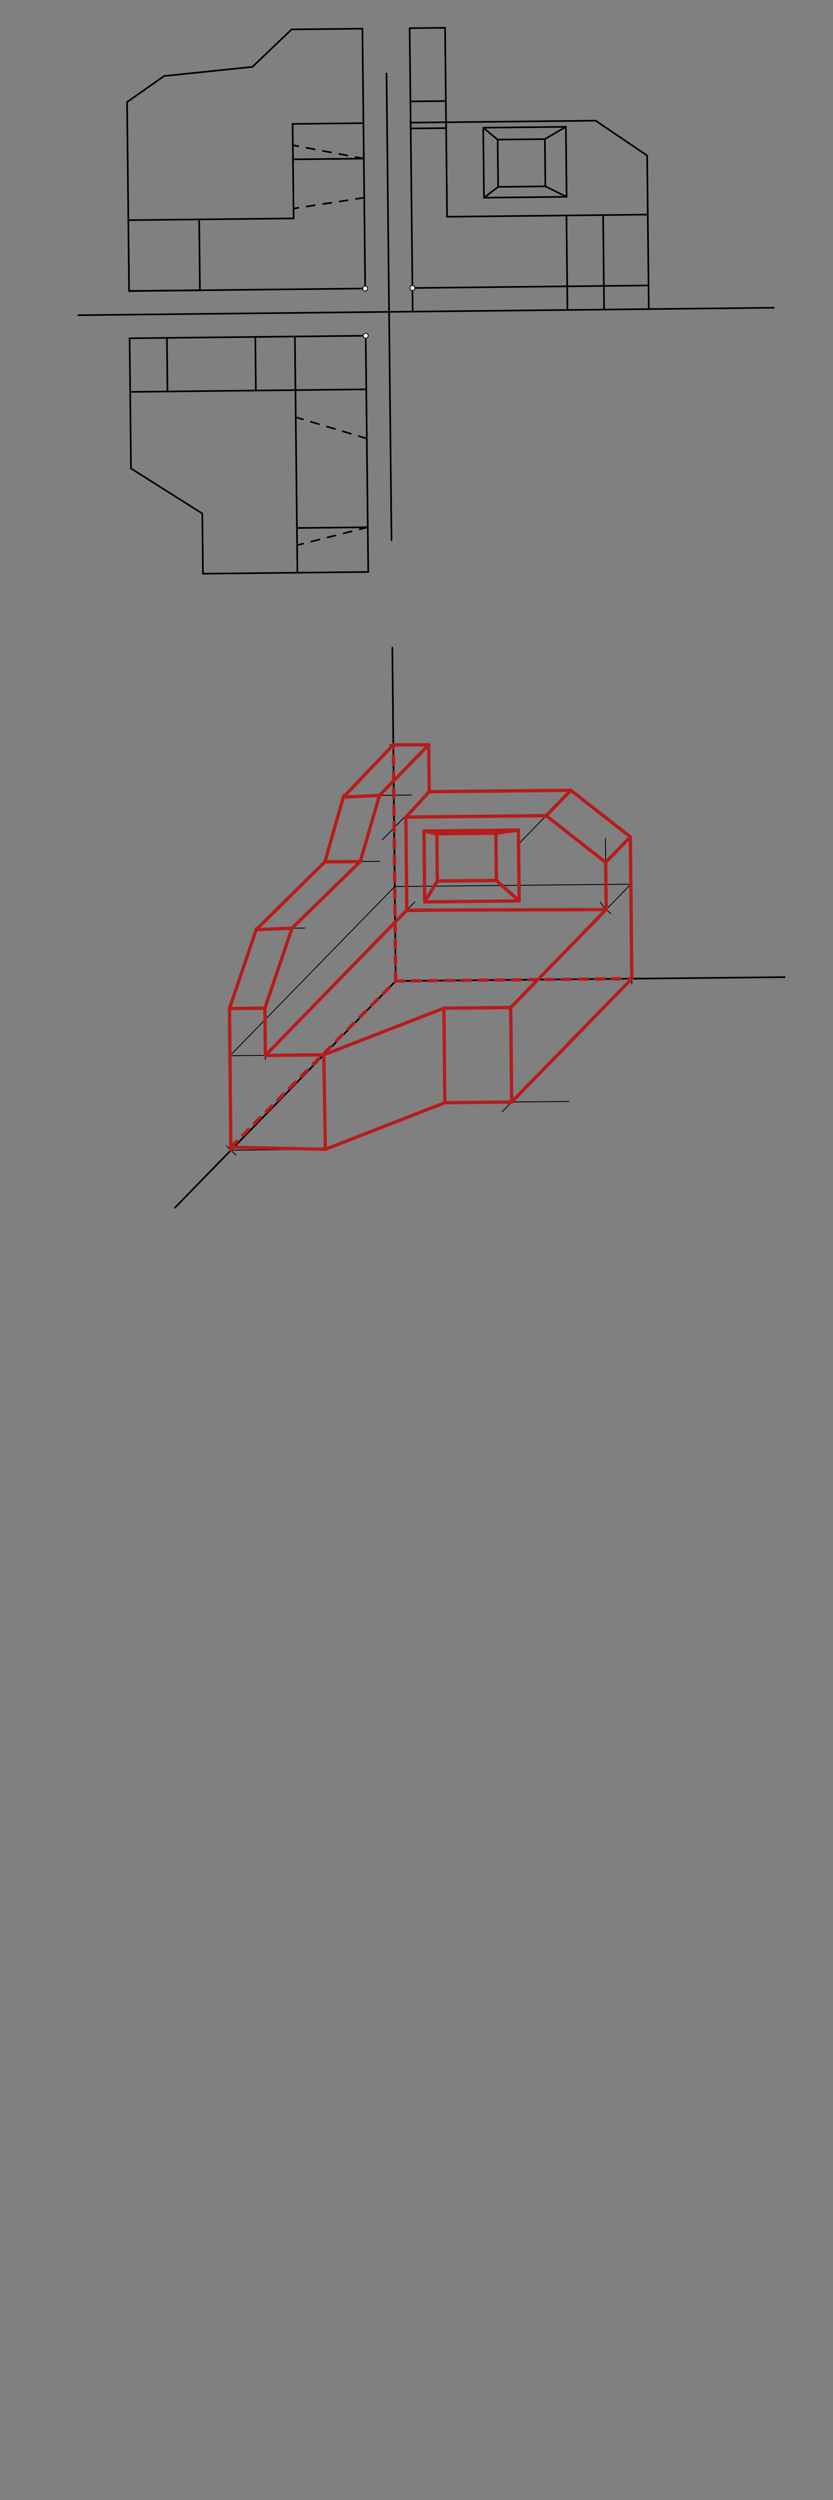 <svg xmlns="http://www.w3.org/2000/svg" class="svg--816" height="100%" preserveAspectRatio="xMidYMid meet" viewBox="0 0 1000 3000" width="100%"><rect x="0" y="0" width="1000" height="3000" fill="#808080" stroke="none"/><defs><marker id="marker-arrow" markerHeight="16" markerUnits="userSpaceOnUse" markerWidth="24" orient="auto-start-reverse" refX="24" refY="4" viewBox="0 0 24 8"><path d="M 0 0 L 24 4 L 0 8 z" stroke="inherit"></path></marker></defs><g class="aux-layer--949"><g class="element--733"><line stroke="#000000" stroke-dasharray="none" stroke-linecap="round" stroke-width="2" x1="464" x2="470" y1="88.234" y2="648.234"></line></g><g class="element--733"><line stroke="#000000" stroke-dasharray="none" stroke-linecap="round" stroke-width="2" x1="94" x2="928.99" y1="378.234" y2="369.288"></line></g><g class="element--733"><line stroke="#000000" stroke-dasharray="none" stroke-linecap="round" stroke-width="2" x1="438.416" x2="154.967" y1="346.196" y2="349.233"></line></g><g class="element--733"><line stroke="#000000" stroke-dasharray="none" stroke-linecap="round" stroke-width="2" x1="495.105" x2="778.554" y1="345.589" y2="342.552"></line></g><g class="element--733"><line stroke="#000000" stroke-dasharray="none" stroke-linecap="round" stroke-width="2" x1="439.023" x2="155.575" y1="402.886" y2="405.923"></line></g><g class="element--733"><line stroke="#000000" stroke-dasharray="none" stroke-linecap="round" stroke-width="2" x1="438.416" x2="435.075" y1="346.196" y2="34.403"></line></g><g class="element--733"><line stroke="#000000" stroke-dasharray="none" stroke-linecap="round" stroke-width="2" x1="495.105" x2="491.765" y1="345.589" y2="33.796"></line></g><g class="element--733"><line stroke="#000000" stroke-dasharray="none" stroke-linecap="round" stroke-width="2" x1="435.075" x2="378.385" y1="34.403" y2="35.01"></line></g><g class="element--733"><line stroke="#000000" stroke-dasharray="none" stroke-linecap="round" stroke-width="2" x1="378.385" x2="350.041" y1="35.01" y2="35.314"></line></g><g class="element--733"><line stroke="#000000" stroke-dasharray="none" stroke-linecap="round" stroke-width="2" x1="154.967" x2="153.449" y1="349.233" y2="207.509"></line></g><g class="element--733"><line stroke="#000000" stroke-dasharray="none" stroke-linecap="round" stroke-width="2" x1="154.967" x2="240.002" y1="349.233" y2="348.322"></line></g><g class="element--733"><line stroke="#000000" stroke-dasharray="none" stroke-linecap="round" stroke-width="2" x1="240.002" x2="239.091" y1="348.322" y2="263.287"></line></g><g class="element--733"><line stroke="#000000" stroke-dasharray="none" stroke-linecap="round" stroke-width="2" x1="239.091" x2="154.056" y1="263.287" y2="264.199"></line></g><g class="element--733"><line stroke="#000000" stroke-dasharray="none" stroke-linecap="round" stroke-width="2" x1="239.091" x2="352.47" y1="263.287" y2="262.073"></line></g><g class="element--733"><line stroke="#000000" stroke-dasharray="none" stroke-linecap="round" stroke-width="2" x1="352.47" x2="351.255" y1="262.073" y2="148.693"></line></g><g class="element--733"><line stroke="#000000" stroke-dasharray="none" stroke-linecap="round" stroke-width="2" x1="351.255" x2="436.29" y1="148.693" y2="147.782"></line></g><g class="element--733"><line stroke="#000000" stroke-dasharray="none" stroke-linecap="round" stroke-width="2" x1="153.449" x2="153.145" y1="207.509" y2="179.164"></line></g><g class="element--733"><line stroke="#000000" stroke-dasharray="none" stroke-linecap="round" stroke-width="2" x1="153.145" x2="152.538" y1="179.164" y2="122.474"></line></g><g class="element--733"><line stroke="#000000" stroke-dasharray="none" stroke-linecap="round" stroke-width="2" x1="152.538" x2="197" y1="122.474" y2="91.234"></line></g><g class="element--733"><line stroke="#000000" stroke-dasharray="none" stroke-linecap="round" stroke-width="2" x1="197" x2="303" y1="91.234" y2="80.234"></line></g><g class="element--733"><line stroke="#000000" stroke-dasharray="none" stroke-linecap="round" stroke-width="2" x1="303" x2="350.041" y1="80.234" y2="35.314"></line></g><g class="element--733"><line stroke="#000000" stroke-dasharray="none" stroke-linecap="round" stroke-width="2" x1="491.765" x2="520.11" y1="33.796" y2="33.492"></line></g><g class="element--733"><line stroke="#000000" stroke-dasharray="none" stroke-linecap="round" stroke-width="2" x1="520.11" x2="534.282" y1="33.492" y2="33.34"></line></g><g class="element--733"><line stroke="#000000" stroke-dasharray="none" stroke-linecap="round" stroke-width="2" x1="534.282" x2="535.497" y1="33.34" y2="146.719"></line></g><g class="element--733"><line stroke="#000000" stroke-dasharray="none" stroke-linecap="round" stroke-width="2" x1="535.497" x2="492.98" y1="146.719" y2="147.175"></line></g><g class="element--733"><line stroke="#000000" stroke-dasharray="none" stroke-linecap="round" stroke-width="2" x1="535.497" x2="536.712" y1="146.719" y2="260.099"></line></g><g class="element--733"><line stroke="#000000" stroke-dasharray="none" stroke-linecap="round" stroke-width="2" x1="778.554" x2="777.643" y1="342.552" y2="257.517"></line></g><g class="element--733"><line stroke="#000000" stroke-dasharray="none" stroke-linecap="round" stroke-width="2" x1="536.712" x2="777.643" y1="260.099" y2="257.517"></line></g><g class="element--733"><line stroke="#000000" stroke-dasharray="none" stroke-linecap="round" stroke-width="2" x1="777.643" x2="776.883" y1="257.517" y2="186.655"></line></g><g class="element--733"><line stroke="#000000" stroke-dasharray="none" stroke-linecap="round" stroke-width="2" x1="436.745" x2="351.711" y1="190.3" y2="191.211"></line></g><g class="element--733"><line stroke="#000000" stroke-dasharray="none" stroke-linecap="round" stroke-width="2" x1="535.497" x2="715.017" y1="146.719" y2="144.796"></line></g><g class="element--733"><line stroke="#000000" stroke-dasharray="none" stroke-linecap="round" stroke-width="2" x1="776.883" x2="715.017" y1="186.655" y2="144.796"></line></g><g class="element--733"><line stroke="#000000" stroke-dasharray="none" stroke-linecap="round" stroke-width="2" x1="598.011" x2="654.7" y1="224.234" y2="223.627"></line></g><g class="element--733"><line stroke="#000000" stroke-dasharray="none" stroke-linecap="round" stroke-width="2" x1="654.7" x2="654.093" y1="223.627" y2="166.937"></line></g><g class="element--733"><line stroke="#000000" stroke-dasharray="none" stroke-linecap="round" stroke-width="2" x1="654.093" x2="597.403" y1="166.937" y2="167.545"></line></g><g class="element--733"><line stroke="#000000" stroke-dasharray="none" stroke-linecap="round" stroke-width="2" x1="598.011" x2="597.403" y1="224.234" y2="167.545"></line></g><g class="element--733"><line stroke="#000000" stroke-dasharray="none" stroke-linecap="round" stroke-width="2" x1="581" x2="680.207" y1="237.234" y2="236.171"></line></g><g class="element--733"><line stroke="#000000" stroke-dasharray="none" stroke-linecap="round" stroke-width="2" x1="680.207" x2="679.307" y1="236.171" y2="152.188"></line></g><g class="element--733"><line stroke="#000000" stroke-dasharray="none" stroke-linecap="round" stroke-width="2" x1="679.307" x2="580.1" y1="152.188" y2="153.251"></line></g><g class="element--733"><line stroke="#000000" stroke-dasharray="none" stroke-linecap="round" stroke-width="2" x1="581" x2="580.1" y1="237.234" y2="153.251"></line></g><g class="element--733"><line stroke="#000000" stroke-dasharray="none" stroke-linecap="round" stroke-width="2" x1="581" x2="598.011" y1="237.234" y2="224.234"></line></g><g class="element--733"><line stroke="#000000" stroke-dasharray="none" stroke-linecap="round" stroke-width="2" x1="597.403" x2="580.1" y1="167.545" y2="153.251"></line></g><g class="element--733"><line stroke="#000000" stroke-dasharray="none" stroke-linecap="round" stroke-width="2" x1="654.093" x2="679.307" y1="166.937" y2="152.188"></line></g><g class="element--733"><line stroke="#000000" stroke-dasharray="none" stroke-linecap="round" stroke-width="2" x1="654.7" x2="680.207" y1="223.627" y2="236.171"></line></g><g class="element--733"><line stroke="#000000" stroke-dasharray="none" stroke-linecap="round" stroke-width="2" x1="680.004" x2="680.915" y1="258.563" y2="343.598"></line></g><g class="element--733"><line stroke="#000000" stroke-dasharray="none" stroke-linecap="round" stroke-width="2" x1="723.998" x2="724.91" y1="258.092" y2="343.127"></line></g><g class="element--733"><line stroke="#000000" stroke-dasharray="none" stroke-linecap="round" stroke-width="2" x1="535.224" x2="492.707" y1="121.243" y2="121.698"></line></g><g class="element--733"><line stroke="#000000" stroke-dasharray="none" stroke-linecap="round" stroke-width="2" x1="535.572" x2="493.055" y1="153.728" y2="154.184"></line></g><g class="element--733"><line stroke="#000000" stroke-dasharray="10" stroke-linecap="round" stroke-width="2" x1="436.745" x2="351.54" y1="190.3" y2="174.245"></line></g><g class="element--733"><line stroke="#000000" stroke-dasharray="10" stroke-linecap="round" stroke-width="2" x1="437.248" x2="352.356" y1="237.232" y2="250.239"></line></g><g class="element--733"><line stroke="#000000" stroke-dasharray="none" stroke-linecap="round" stroke-width="2" x1="439.023" x2="442.06" y1="402.886" y2="686.334"></line></g><g class="element--733"><line stroke="#000000" stroke-dasharray="none" stroke-linecap="round" stroke-width="2" x1="442.06" x2="243.646" y1="686.334" y2="688.46"></line></g><g class="element--733"><line stroke="#000000" stroke-dasharray="none" stroke-linecap="round" stroke-width="2" x1="155.575" x2="157.249" y1="405.923" y2="562.189"></line></g><g class="element--733"><line stroke="#000000" stroke-dasharray="none" stroke-linecap="round" stroke-width="2" x1="243.646" x2="242.872" y1="688.46" y2="616.236"></line></g><g class="element--733"><line stroke="#000000" stroke-dasharray="none" stroke-linecap="round" stroke-width="2" x1="157.249" x2="242.872" y1="562.189" y2="616.236"></line></g><g class="element--733"><line stroke="#000000" stroke-dasharray="none" stroke-linecap="round" stroke-width="2" x1="495.105" x2="495.409" y1="345.589" y2="373.934"></line></g><g class="element--733"><line stroke="#000000" stroke-dasharray="none" stroke-linecap="round" stroke-width="2" x1="680.915" x2="681.218" y1="343.598" y2="371.943"></line></g><g class="element--733"><line stroke="#000000" stroke-dasharray="none" stroke-linecap="round" stroke-width="2" x1="724.91" x2="725.213" y1="343.127" y2="371.471"></line></g><g class="element--733"><line stroke="#000000" stroke-dasharray="none" stroke-linecap="round" stroke-width="2" x1="778.554" x2="778.857" y1="342.552" y2="370.897"></line></g><g class="element--733"><line stroke="#000000" stroke-dasharray="none" stroke-linecap="round" stroke-width="2" x1="439.712" x2="156.264" y1="467.216" y2="470.253"></line></g><g class="element--733"><line stroke="#000000" stroke-dasharray="none" stroke-linecap="round" stroke-width="2" x1="200.367" x2="201.056" y1="405.443" y2="469.773"></line></g><g class="element--733"><line stroke="#000000" stroke-dasharray="none" stroke-linecap="round" stroke-width="2" x1="306.472" x2="307.161" y1="404.306" y2="468.636"></line></g><g class="element--733"><line stroke="#000000" stroke-dasharray="none" stroke-linecap="round" stroke-width="2" x1="353.989" x2="354.678" y1="403.797" y2="468.127"></line></g><g class="element--733"><line stroke="#000000" stroke-dasharray="none" stroke-linecap="round" stroke-width="2" x1="354.678" x2="357.026" y1="468.127" y2="687.245"></line></g><g class="element--733"><line stroke="#000000" stroke-dasharray="none" stroke-linecap="round" stroke-width="2" x1="441.485" x2="356.451" y1="632.69" y2="633.601"></line></g><g class="element--733"><line stroke="#000000" stroke-dasharray="10" stroke-linecap="round" stroke-width="2" x1="440.345" x2="357" y1="526.22" y2="501.234"></line></g><g class="element--733"><line stroke="#000000" stroke-dasharray="10" stroke-linecap="round" stroke-width="2" x1="441.485" x2="356.689" y1="632.69" y2="654.234"></line></g><g class="element--733"><line stroke="#000000" stroke-dasharray="none" stroke-linecap="round" stroke-width="2" x1="471" x2="475" y1="777.234" y2="1177.234"></line></g><g class="element--733"><line stroke="#000000" stroke-dasharray="none" stroke-linecap="round" stroke-width="2" x1="475" x2="941.953" y1="1177.234" y2="1172.565"></line></g><g class="element--733"><line stroke="#000000" stroke-dasharray="none" stroke-linecap="round" stroke-width="2" x1="210" x2="475" y1="1449.234" y2="1177.234"></line></g><g class="element--733"><path d="M 758.438 1181.144 A 283.465 283.465 0 0 0 758.382 1170.394" fill="none" stroke="#000000" stroke-dasharray="none" stroke-linecap="round" stroke-width="1"></path></g><g class="element--733"><path d="M 467.966 893.857 A 283.465 283.465 0 0 1 479.02 893.798" fill="none" stroke="#000000" stroke-dasharray="none" stroke-linecap="round" stroke-width="1"></path></g><g class="element--733"><path d="M 272.113 1375.197 A 283.465 283.465 0 0 0 283.364 1386.107" fill="none" stroke="#000000" stroke-dasharray="none" stroke-linecap="round" stroke-width="1"></path></g><g class="element--733"><line stroke="#000000" stroke-dasharray="none" stroke-linecap="round" stroke-width="1" x1="758.45" x2="757.033" y1="1174.4" y2="1032.675"></line></g><g class="element--733"><line stroke="#000000" stroke-dasharray="none" stroke-linecap="round" stroke-width="1" x1="472.165" x2="514.683" y1="893.784" y2="893.359"></line></g><g class="element--733"><line stroke="#000000" stroke-dasharray="none" stroke-linecap="round" stroke-width="1" x1="514.683" x2="514.967" y1="893.359" y2="921.704"></line></g><g class="element--733"><line stroke="#000000" stroke-dasharray="none" stroke-linecap="round" stroke-width="1" x1="514.967" x2="515.25" y1="921.704" y2="950.049"></line></g><g class="element--733"><line stroke="#000000" stroke-dasharray="none" stroke-linecap="round" stroke-width="1" x1="515.25" x2="628.63" y1="950.049" y2="948.915"></line></g><g class="element--733"><line stroke="#000000" stroke-dasharray="none" stroke-linecap="round" stroke-width="1" x1="628.63" x2="685.32" y1="948.915" y2="948.348"></line></g><g class="element--733"><line stroke="#000000" stroke-dasharray="none" stroke-linecap="round" stroke-width="1" x1="757.033" x2="756.75" y1="1032.675" y2="1004.33"></line></g><g class="element--733"><line stroke="#000000" stroke-dasharray="none" stroke-linecap="round" stroke-width="1" x1="756.75" x2="685.32" y1="1004.33" y2="948.348"></line></g><g class="element--733"><line stroke="#000000" stroke-dasharray="none" stroke-linecap="round" stroke-width="1" x1="758.45" x2="679.326" y1="1174.4" y2="1255.614"></line></g><g class="element--733"><line stroke="#000000" stroke-dasharray="none" stroke-linecap="round" stroke-width="1" x1="277.19" x2="390.57" y1="1380.27" y2="1379.136"></line></g><g class="element--733"><line stroke="#000000" stroke-dasharray="none" stroke-linecap="round" stroke-width="1" x1="390.57" x2="534" y1="1379.136" y2="1323.234"></line></g><g class="element--733"><line stroke="#000000" stroke-dasharray="none" stroke-linecap="round" stroke-width="1" x1="534" x2="682.835" y1="1323.234" y2="1321.746"></line></g><g class="element--733"><line stroke="#000000" stroke-dasharray="none" stroke-linecap="round" stroke-width="1" x1="679.326" x2="602.861" y1="1255.614" y2="1334.099"></line></g><g class="element--733"><line stroke="#000000" stroke-dasharray="none" stroke-linecap="round" stroke-width="1" x1="277.19" x2="275.489" y1="1380.27" y2="1210.199"></line></g><g class="element--733"><line stroke="#000000" stroke-dasharray="none" stroke-linecap="round" stroke-width="1" x1="472.165" x2="412.678" y1="893.784" y2="954.843"></line></g><g class="element--733"><line stroke="#000000" stroke-dasharray="none" stroke-linecap="round" stroke-width="1" x1="275.489" x2="308" y1="1210.199" y2="1114.234"></line></g><g class="element--733"><line stroke="#000000" stroke-dasharray="none" stroke-linecap="round" stroke-width="1" x1="308" x2="390" y1="1114.234" y2="1034.234"></line></g><g class="element--733"><line stroke="#000000" stroke-dasharray="none" stroke-linecap="round" stroke-width="1" x1="390" x2="412.678" y1="1034.234" y2="954.843"></line></g><g class="element--733"><line stroke="#000000" stroke-dasharray="none" stroke-linecap="round" stroke-width="1" x1="390.57" x2="389.436" y1="1379.136" y2="1265.756"></line></g><g class="element--733"><line stroke="#000000" stroke-dasharray="none" stroke-linecap="round" stroke-width="1" x1="534" x2="532.866" y1="1323.234" y2="1209.854"></line></g><g class="element--733"><line stroke="#000000" stroke-dasharray="none" stroke-linecap="round" stroke-width="1" x1="614.228" x2="613.094" y1="1322.432" y2="1209.052"></line></g><g class="element--733"><line stroke="#000000" stroke-dasharray="none" stroke-linecap="round" stroke-width="1" x1="389.436" x2="276.056" y1="1265.756" y2="1266.889"></line></g><g class="element--733"><line stroke="#000000" stroke-dasharray="none" stroke-linecap="round" stroke-width="1" x1="388.75" x2="532.866" y1="1265.763" y2="1209.854"></line></g><g class="element--733"><line stroke="#000000" stroke-dasharray="none" stroke-linecap="round" stroke-width="1" x1="532.866" x2="613.094" y1="1209.854" y2="1209.052"></line></g><g class="element--733"><line stroke="#000000" stroke-dasharray="none" stroke-linecap="round" stroke-width="1" x1="613.094" x2="757.688" y1="1209.052" y2="1060.639"></line></g><g class="element--733"><line stroke="#000000" stroke-dasharray="none" stroke-linecap="round" stroke-width="1" x1="757.317" x2="473.866" y1="1061.02" y2="1063.854"></line></g><g class="element--733"><line stroke="#000000" stroke-dasharray="none" stroke-linecap="round" stroke-width="1" x1="473.866" x2="276.056" y1="1063.854" y2="1266.889"></line></g><g class="element--733"><path d="M 318.33 1271.459 A 42.52 42.52 0 0 0 318.096 1260.523" fill="none" stroke="#000000" stroke-dasharray="none" stroke-linecap="round" stroke-width="1"></path></g><g class="element--733"><line stroke="#000000" stroke-dasharray="none" stroke-linecap="round" stroke-width="1" x1="318.574" x2="318.007" y1="1266.464" y2="1209.774"></line></g><g class="element--733"><line stroke="#000000" stroke-dasharray="none" stroke-linecap="round" stroke-width="1" x1="318.007" x2="346.011" y1="1209.774" y2="1127.112"></line></g><g class="element--733"><line stroke="#000000" stroke-dasharray="none" stroke-linecap="round" stroke-width="1" x1="318.007" x2="275.489" y1="1209.774" y2="1210.199"></line></g><g class="element--733"><line stroke="#000000" stroke-dasharray="none" stroke-linecap="round" stroke-width="1" x1="308" x2="365.924" y1="1114.234" y2="1113.655"></line></g><g class="element--733"><line stroke="#000000" stroke-dasharray="none" stroke-linecap="round" stroke-width="1" x1="390" x2="455.903" y1="1034.234" y2="1033.575"></line></g><g class="element--733"><line stroke="#000000" stroke-dasharray="none" stroke-linecap="round" stroke-width="1" x1="412.678" x2="493.888" y1="954.843" y2="954.031"></line></g><g class="element--733"><line stroke="#000000" stroke-dasharray="none" stroke-linecap="round" stroke-width="1" x1="346.011" x2="350.509" y1="1127.112" y2="1113.835"></line></g><g class="element--733"><line stroke="#000000" stroke-dasharray="none" stroke-linecap="round" stroke-width="1" x1="350.509" x2="432.816" y1="1113.835" y2="1033.535"></line></g><g class="element--733"><line stroke="#000000" stroke-dasharray="none" stroke-linecap="round" stroke-width="1" x1="432.535" x2="455.062" y1="1033.809" y2="954.945"></line></g><g class="element--733"><line stroke="#000000" stroke-dasharray="none" stroke-linecap="round" stroke-width="1" x1="455.062" x2="514.878" y1="954.945" y2="893.549"></line></g><g class="element--733"><line stroke="#000000" stroke-dasharray="none" stroke-linecap="round" stroke-width="1" x1="318.574" x2="498.045" y1="1266.464" y2="1082.252"></line></g><g class="element--733"><path d="M 720.511 1082.311 A 42.52 42.52 0 0 0 733.296 1096.105" fill="none" stroke="#000000" stroke-dasharray="none" stroke-linecap="round" stroke-width="1"></path></g><g class="element--733"><line stroke="#000000" stroke-dasharray="none" stroke-linecap="round" stroke-width="1" x1="727.645" x2="486.849" y1="1091.475" y2="1093.883"></line></g><g class="element--733"><line stroke="#000000" stroke-dasharray="none" stroke-linecap="round" stroke-width="1" x1="727.645" x2="726.792" y1="1091.475" y2="1006.166"></line></g><g class="element--733"><line stroke="#000000" stroke-dasharray="none" stroke-linecap="round" stroke-width="1" x1="756.75" x2="726.946" y1="1004.33" y2="1034.921"></line></g><g class="element--733"><line stroke="#000000" stroke-dasharray="none" stroke-linecap="round" stroke-width="1" x1="685.32" x2="623.488" y1="948.348" y2="1011.813"></line></g><g class="element--733"><line stroke="#000000" stroke-dasharray="none" stroke-linecap="round" stroke-width="1" x1="515.25" x2="459.172" y1="950.049" y2="1007.608"></line></g><g class="element--733"><line stroke="#000000" stroke-dasharray="none" stroke-linecap="round" stroke-width="1" x1="727.078" x2="655.498" y1="1034.785" y2="978.685"></line></g><g class="element--733"><line stroke="#000000" stroke-dasharray="none" stroke-linecap="round" stroke-width="1" x1="655.649" x2="487.228" y1="978.803" y2="980.488"></line></g><g class="element--733"><line stroke="#000000" stroke-dasharray="none" stroke-linecap="round" stroke-width="1" x1="487.228" x2="488.361" y1="980.488" y2="1093.868"></line></g><g class="element--733"><line stroke="#000000" stroke-dasharray="none" stroke-linecap="round" stroke-width="1" x1="509" x2="622.38" y1="997.234" y2="996.101"></line></g><g class="element--733"><line stroke="#000000" stroke-dasharray="none" stroke-linecap="round" stroke-width="1" x1="509" x2="509.85" y1="997.234" y2="1082.269"></line></g><g class="element--733"><line stroke="#000000" stroke-dasharray="none" stroke-linecap="round" stroke-width="1" x1="509.85" x2="623.231" y1="1082.269" y2="1081.136"></line></g><g class="element--733"><line stroke="#000000" stroke-dasharray="none" stroke-linecap="round" stroke-width="1" x1="623.231" x2="622.38" y1="1081.136" y2="996.101"></line></g><g class="element--733"><line stroke="#000000" stroke-dasharray="none" stroke-linecap="round" stroke-width="1" x1="525" x2="524.433" y1="1057.234" y2="1000.544"></line></g><g class="element--733"><line stroke="#000000" stroke-dasharray="none" stroke-linecap="round" stroke-width="1" x1="525" x2="553.345" y1="1057.234" y2="1056.951"></line></g><g class="element--733"><line stroke="#000000" stroke-dasharray="none" stroke-linecap="round" stroke-width="1" x1="553.345" x2="581.69" y1="1056.951" y2="1056.667"></line></g><g class="element--733"><line stroke="#000000" stroke-dasharray="none" stroke-linecap="round" stroke-width="1" x1="581.69" x2="595.863" y1="1056.667" y2="1056.526"></line></g><g class="element--733"><line stroke="#000000" stroke-dasharray="none" stroke-linecap="round" stroke-width="1" x1="595.863" x2="595.296" y1="1056.526" y2="999.836"></line></g><g class="element--733"><line stroke="#000000" stroke-dasharray="none" stroke-linecap="round" stroke-width="1" x1="524.433" x2="595.296" y1="1000.544" y2="999.836"></line></g><g class="element--733"><line stroke="#000000" stroke-dasharray="none" stroke-linecap="round" stroke-width="1" x1="509.85" x2="525" y1="1082.269" y2="1057.234"></line></g><g class="element--733"><line stroke="#000000" stroke-dasharray="none" stroke-linecap="round" stroke-width="1" x1="623.231" x2="595.863" y1="1081.136" y2="1056.526"></line></g><g class="element--733"><line stroke="#000000" stroke-dasharray="none" stroke-linecap="round" stroke-width="1" x1="595.296" x2="622.38" y1="999.836" y2="996.101"></line></g><g class="element--733"><line stroke="#000000" stroke-dasharray="none" stroke-linecap="round" stroke-width="1" x1="524.433" x2="509" y1="1000.544" y2="997.234"></line></g><g class="element--733"><circle cx="438.416" cy="346.196" r="3" stroke="#000000" stroke-width="1" fill="#ffffff"></circle>}</g><g class="element--733"><circle cx="495.105" cy="345.589" r="3" stroke="#000000" stroke-width="1" fill="#ffffff"></circle>}</g><g class="element--733"><circle cx="439.023" cy="402.886" r="3" stroke="#000000" stroke-width="1" fill="#ffffff"></circle>}</g></g><g class="main-layer--75a"><g class="element--733"><line stroke="#B71C1C" stroke-dasharray="none" stroke-linecap="round" stroke-width="4" x1="277.19" x2="275.489" y1="1380.27" y2="1210.199"></line></g><g class="element--733"><line stroke="#B71C1C" stroke-dasharray="none" stroke-linecap="round" stroke-width="4" x1="275.489" x2="308" y1="1210.199" y2="1114.234"></line></g><g class="element--733"><line stroke="#B71C1C" stroke-dasharray="none" stroke-linecap="round" stroke-width="4" x1="307.519" x2="390" y1="1115.654" y2="1034.234"></line></g><g class="element--733"><line stroke="#B71C1C" stroke-dasharray="none" stroke-linecap="round" stroke-width="4" x1="390" x2="412.678" y1="1034.234" y2="954.843"></line></g><g class="element--733"><line stroke="#B71C1C" stroke-dasharray="none" stroke-linecap="round" stroke-width="4" x1="412.202" x2="472.165" y1="956.508" y2="893.784"></line></g><g class="element--733"><line stroke="#B71C1C" stroke-dasharray="none" stroke-linecap="round" stroke-width="4" x1="472.165" x2="514.687" y1="893.784" y2="893.745"></line></g><g class="element--733"><line stroke="#B71C1C" stroke-dasharray="none" stroke-linecap="round" stroke-width="4" x1="514.687" x2="515.25" y1="893.745" y2="950.049"></line></g><g class="element--733"><line stroke="#B71C1C" stroke-dasharray="none" stroke-linecap="round" stroke-width="4" x1="515.25" x2="685.32" y1="950.049" y2="948.348"></line></g><g class="element--733"><line stroke="#B71C1C" stroke-dasharray="none" stroke-linecap="round" stroke-width="4" x1="685.32" x2="756.75" y1="948.348" y2="1004.33"></line></g><g class="element--733"><line stroke="#B71C1C" stroke-dasharray="none" stroke-linecap="round" stroke-width="4" x1="756.75" x2="758.45" y1="1004.33" y2="1174.4"></line></g><g class="element--733"><line stroke="#B71C1C" stroke-dasharray="none" stroke-linecap="round" stroke-width="4" x1="758.45" x2="614.228" y1="1174.4" y2="1322.432"></line></g><g class="element--733"><line stroke="#B71C1C" stroke-dasharray="none" stroke-linecap="round" stroke-width="4" x1="614.228" x2="534" y1="1322.432" y2="1323.234"></line></g><g class="element--733"><line stroke="#B71C1C" stroke-dasharray="none" stroke-linecap="round" stroke-width="4" x1="534" x2="390.57" y1="1323.234" y2="1379.136"></line></g><g class="element--733"><line stroke="#B71C1C" stroke-dasharray="none" stroke-linecap="round" stroke-width="4" x1="390.57" x2="277.154" y1="1379.136" y2="1376.688"></line></g><g class="element--733"><line stroke="#B71C1C" stroke-dasharray="none" stroke-linecap="round" stroke-width="4" x1="318.574" x2="318.007" y1="1266.464" y2="1209.774"></line></g><g class="element--733"><line stroke="#B71C1C" stroke-dasharray="none" stroke-linecap="round" stroke-width="4" x1="318.007" x2="350.535" y1="1209.774" y2="1113.809"></line></g><g class="element--733"><line stroke="#B71C1C" stroke-dasharray="none" stroke-linecap="round" stroke-width="4" x1="350.535" x2="432.535" y1="1113.809" y2="1033.809"></line></g><g class="element--733"><line stroke="#B71C1C" stroke-dasharray="none" stroke-linecap="round" stroke-width="4" x1="432.535" x2="455.58" y1="1033.809" y2="954.414"></line></g><g class="element--733"><line stroke="#B71C1C" stroke-dasharray="none" stroke-linecap="round" stroke-width="4" x1="455.58" x2="514.687" y1="954.414" y2="893.745"></line></g><g class="element--733"><line stroke="#B71C1C" stroke-dasharray="none" stroke-linecap="round" stroke-width="4" x1="487.228" x2="515.25" y1="980.488" y2="950.049"></line></g><g class="element--733"><line stroke="#B71C1C" stroke-dasharray="none" stroke-linecap="round" stroke-width="4" x1="487.228" x2="655.649" y1="980.488" y2="978.803"></line></g><g class="element--733"><line stroke="#B71C1C" stroke-dasharray="none" stroke-linecap="round" stroke-width="4" x1="488.345" x2="487.228" y1="1092.209" y2="980.488"></line></g><g class="element--733"><line stroke="#B71C1C" stroke-dasharray="none" stroke-linecap="round" stroke-width="4" x1="488.345" x2="318.574" y1="1092.209" y2="1266.464"></line></g><g class="element--733"><line stroke="#B71C1C" stroke-dasharray="none" stroke-linecap="round" stroke-width="4" x1="488.345" x2="727.645" y1="1092.209" y2="1091.475"></line></g><g class="element--733"><line stroke="#B71C1C" stroke-dasharray="none" stroke-linecap="round" stroke-width="4" x1="727.645" x2="727.078" y1="1091.475" y2="1034.785"></line></g><g class="element--733"><line stroke="#B71C1C" stroke-dasharray="none" stroke-linecap="round" stroke-width="4" x1="727.079" x2="655.649" y1="1034.861" y2="978.803"></line></g><g class="element--733"><line stroke="#B71C1C" stroke-dasharray="none" stroke-linecap="round" stroke-width="4" x1="655.649" x2="685.32" y1="978.803" y2="948.348"></line></g><g class="element--733"><line stroke="#B71C1C" stroke-dasharray="none" stroke-linecap="round" stroke-width="4" x1="756.75" x2="727.079" y1="1004.33" y2="1034.861"></line></g><g class="element--733"><line stroke="#B71C1C" stroke-dasharray="none" stroke-linecap="round" stroke-width="4" x1="727.645" x2="613.094" y1="1091.475" y2="1209.052"></line></g><g class="element--733"><line stroke="#B71C1C" stroke-dasharray="none" stroke-linecap="round" stroke-width="4" x1="613.094" x2="532.866" y1="1209.052" y2="1209.854"></line></g><g class="element--733"><line stroke="#B71C1C" stroke-dasharray="none" stroke-linecap="round" stroke-width="4" x1="532.866" x2="388.75" y1="1209.854" y2="1265.763"></line></g><g class="element--733"><line stroke="#B71C1C" stroke-dasharray="none" stroke-linecap="round" stroke-width="4" x1="388.75" x2="318.574" y1="1265.763" y2="1266.464"></line></g><g class="element--733"><line stroke="#B71C1C" stroke-dasharray="none" stroke-linecap="round" stroke-width="4" x1="388.75" x2="390.57" y1="1265.763" y2="1379.136"></line></g><g class="element--733"><line stroke="#B71C1C" stroke-dasharray="none" stroke-linecap="round" stroke-width="4" x1="534" x2="532.866" y1="1323.234" y2="1209.854"></line></g><g class="element--733"><line stroke="#B71C1C" stroke-dasharray="none" stroke-linecap="round" stroke-width="4" x1="614.228" x2="613.094" y1="1322.432" y2="1209.052"></line></g><g class="element--733"><line stroke="#B71C1C" stroke-dasharray="none" stroke-linecap="round" stroke-width="4" x1="509.85" x2="623.231" y1="1082.269" y2="1081.136"></line></g><g class="element--733"><line stroke="#B71C1C" stroke-dasharray="none" stroke-linecap="round" stroke-width="4" x1="623.231" x2="622.38" y1="1081.136" y2="996.101"></line></g><g class="element--733"><line stroke="#B71C1C" stroke-dasharray="none" stroke-linecap="round" stroke-width="4" x1="622.38" x2="509" y1="996.101" y2="997.234"></line></g><g class="element--733"><line stroke="#B71C1C" stroke-dasharray="none" stroke-linecap="round" stroke-width="4" x1="509" x2="509.85" y1="997.234" y2="1082.269"></line></g><g class="element--733"><line stroke="#B71C1C" stroke-dasharray="none" stroke-linecap="round" stroke-width="4" x1="509.85" x2="525" y1="1082.269" y2="1057.234"></line></g><g class="element--733"><line stroke="#B71C1C" stroke-dasharray="none" stroke-linecap="round" stroke-width="4" x1="524.988" x2="595.863" y1="1057.254" y2="1056.526"></line></g><g class="element--733"><line stroke="#B71C1C" stroke-dasharray="none" stroke-linecap="round" stroke-width="4" x1="595.863" x2="623.231" y1="1056.526" y2="1081.136"></line></g><g class="element--733"><line stroke="#B71C1C" stroke-dasharray="none" stroke-linecap="round" stroke-width="4" x1="595.907" x2="595.296" y1="1056.565" y2="999.836"></line></g><g class="element--733"><line stroke="#B71C1C" stroke-dasharray="none" stroke-linecap="round" stroke-width="4" x1="595.296" x2="524.433" y1="999.836" y2="1000.544"></line></g><g class="element--733"><line stroke="#B71C1C" stroke-dasharray="none" stroke-linecap="round" stroke-width="4" x1="524.433" x2="524.988" y1="1000.544" y2="1057.254"></line></g><g class="element--733"><line stroke="#B71C1C" stroke-dasharray="none" stroke-linecap="round" stroke-width="4" x1="524.433" x2="509" y1="1000.544" y2="997.234"></line></g><g class="element--733"><line stroke="#B71C1C" stroke-dasharray="none" stroke-linecap="round" stroke-width="4" x1="595.296" x2="622.38" y1="999.836" y2="996.101"></line></g><g class="element--733"><line stroke="#B71C1C" stroke-dasharray="10" stroke-linecap="round" stroke-width="4" x1="277.154" x2="475" y1="1376.688" y2="1177.234"></line></g><g class="element--733"><line stroke="#B71C1C" stroke-dasharray="10" stroke-linecap="round" stroke-width="4" x1="475" x2="472.165" y1="1177.234" y2="893.784"></line></g><g class="element--733"><line stroke="#B71C1C" stroke-dasharray="10" stroke-linecap="round" stroke-width="4" x1="475" x2="758.45" y1="1177.234" y2="1174.4"></line></g><g class="element--733"><line stroke="#B71C1C" stroke-dasharray="none" stroke-linecap="round" stroke-width="4" x1="275.489" x2="318.007" y1="1210.199" y2="1209.774"></line></g><g class="element--733"><line stroke="#B71C1C" stroke-dasharray="none" stroke-linecap="round" stroke-width="4" x1="350.535" x2="307.519" y1="1113.809" y2="1115.654"></line></g><g class="element--733"><line stroke="#B71C1C" stroke-dasharray="none" stroke-linecap="round" stroke-width="4" x1="390" x2="432.535" y1="1034.234" y2="1033.809"></line></g><g class="element--733"><line stroke="#B71C1C" stroke-dasharray="none" stroke-linecap="round" stroke-width="4" x1="455.586" x2="412.202" y1="954.408" y2="956.508"></line></g></g><g class="snaps-layer--ac6"></g><g class="temp-layer--52d"></g></svg>
